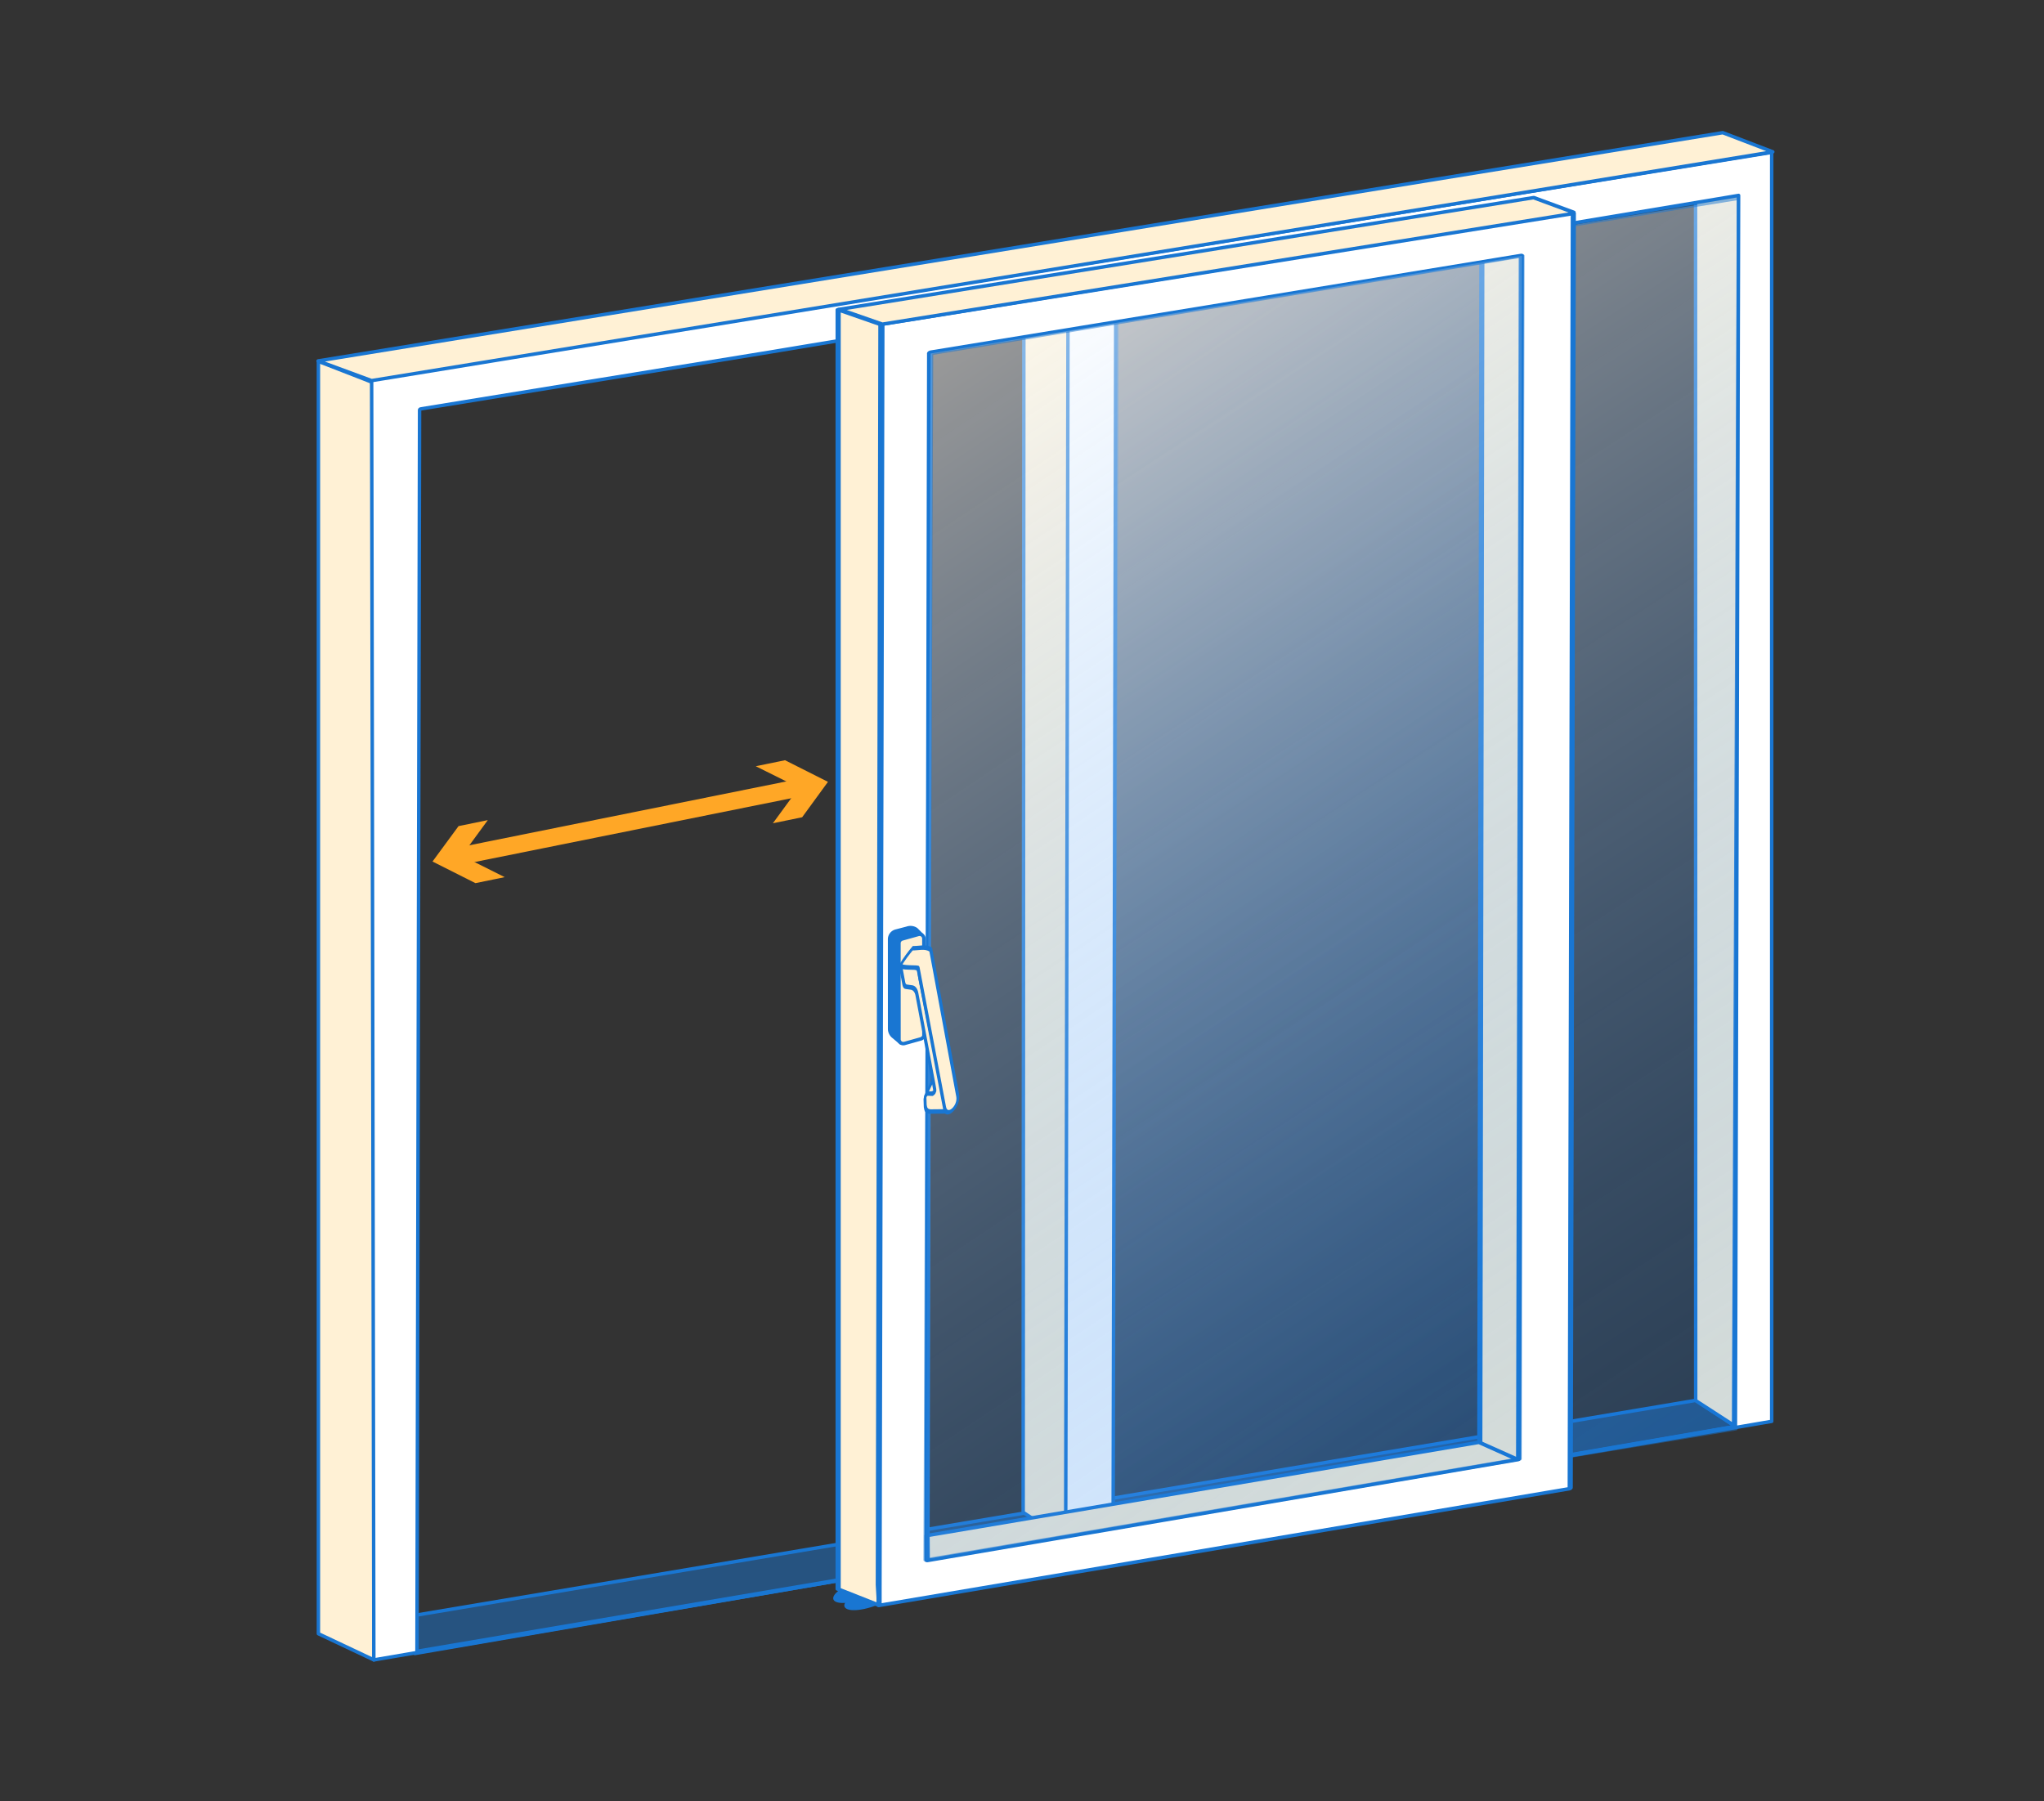 <svg viewBox="0 0 118 104" xmlns="http://www.w3.org/2000/svg">
 <rect x="0" y="0" width="118" height="104" fill="#333333" stroke="none"/>
 <title>Hebe-Schiebetür  / lift-and-slide door</title>
 <defs>
  <linearGradient id="a" x1="27.04" x2="70.31" y1="54.43" y2="97.7" gradientUnits="userSpaceOnUse">
   <stop stop-color="#fff" offset="0"/>
   <stop stop-color="#99b9af" style="stop-color:#0d76eb;stop-opacity:.357" offset="1"/>
  </linearGradient>
  <style>.nwb-1{stroke-linecap:round;stroke-linejoin:round;stroke-width:0.2px;stroke:#1976d2}</style>
  <linearGradient id="c" x1="37.5" x2="80.77" y1="50.71" y2="93.97" gradientTransform="matrix(1.573 0 0 1.022 -10.768 -24.061)" gradientUnits="userSpaceOnUse">
   <stop stop-color="#fff" offset="0"/>
   <stop stop-color="#99b9af" style="stop-color:#0d76eb;stop-opacity:.357" offset="1"/>
  </linearGradient>
 </defs>
 <path class="nwb-1" d="m23.954 95.464 0.04-2.209 73.897-12.403 2.293 1.501z" style="fill-opacity:.484;fill:#1976d2"/>
 <path class="nwb-1" d="m97.891 80.862-0.008-69.477 2.485-0.811-0.285 71.708z" style="fill:#fff1d5"/>
 <path class="nwb-1" d="m100.22 82.484-36.021 5.952 0.299-71.224 35.879-5.767z" style="fill:url(#c);opacity:.5"/>
 <path class="nwb-1" d="m21.579 95.833-3.197-1.509v-73.463l3.363 1.309-0.163 73.663z" style="fill:#fff1d5"/>
 <path class="nwb-1" d="m59.067 87.316 0.041-69.409 2.646-0.56-0.203 71.6z" style="fill:#fff1d5"/>
 <path class="nwb-1" d="m102.28 8.798-80.826 13.111s0.123 73.64 0.127 73.927l80.699-13.774v-32.711zm-1.911 2.485-0.183 71.081-35.926 6.202 0.153-71.306c-0.002-0.037 0.034-0.071 0.088-0.08l19.605-3.179zm-38.712 6.184-0.135 71.526-37.45 6.346 0.15-71.664s8.25e-4 -0.07 0.091-0.07l19.605-3.189z" style="fill:#ffffff"/>
 <path class="nwb-1" d="m18.367 20.837 81.087-13.177 2.889 1.106-80.891 13.209z" style="fill:#fff1d5"/>
 <g transform="matrix(1.496 0 0 1 -2.194 -23.671)">
  <g transform="rotate(3.812 -209.46 288.69)">
   <path d="m22.345 99.223a0.474 1.16 54.8 0 1 1.221-0.282 0.474 1.16 54.8 0 1-0.673 1.055 0.474 1.16 54.8 0 1-1.222 0.283 0.474 1.16 54.8 0 1 0.671-1.054l0.276 0.385z" style="fill:#1976d2;stroke-width:.07;stroke:#1976d2"/>
   <path d="m22.8 99.609a0.474 1.16 54.8 0 1 1.221-0.282 0.474 1.16 54.8 0 1-0.673 1.055 0.474 1.16 54.8 0 1-1.222 0.283 0.474 1.16 54.8 0 1 0.671-1.054l0.276 0.385z" style="fill:#1976d2;stroke-width:.07;stroke:#1976d2"/>
  </g>
  <path class="nwb-1" d="m35.4 116.36-1.59-0.94v-73.87l1.65 0.86-0.1 72.76s0.05 1.19 0.04 1.19z" style="fill:#fff1d5"/>
  <path class="nwb-1" d="m58.57 108.33 0.08-69.67 1.92-0.46-0.13 69.66z" style="fill:#fff1d5"/>
  <path class="nwb-1" d="m62.16 35.94-26.66 6.45-0.11 72.89v1.08l26.61-6.73a0.08 0.08 0 0 0 0.06-0.08l0.12-73.55zm-24.92 77.79 0.1-69.63a0.09 0.09 0 0 1 0.06-0.1l13-3.18 9.77-2.4-0.1 69.47z" style="fill:#ffffff"/>
  <path class="nwb-1" d="m62.17 35.92-1.52-0.84-26.79 6.45 1.65 0.86 26.66-6.39z" style="fill:#fff1d5"/>
  <path class="nwb-1" transform="translate(59.742,-13.442)" d="m-22.492 127.21-0.007-1.441 21.301-5.384 1.494 1z" style="fill:#fff1d5"/>
  <path class="nwb-1" d="m60.09 107.91-22.89 5.83 0.18-69.66 22.82-5.64z" style="fill:url(#a);opacity:.5"/>
 </g>
 <g transform="matrix(1.209 -.005 .01 .999 -2.728 -18.899)">
  <path d="m23.45 68.56 16.7-3.98" style="fill:none;stroke-miterlimit:10;stroke:#ffa726"/>
  <path class="cls-6" d="m25.78 69.74-2.04-1.25 1.26-2.05-1.4 0.34-1.26 2.04 2.04 1.26z" style="fill:#ffa726"/>
  <path class="cls-6" d="m38.61 66.69 1.26-2.05-2.05-1.25 1.4-0.34 2.04 1.26-1.25 2.04z" style="fill:#ffa726"/>
 </g>
 <g transform="matrix(.83 -.6 .038 1.136 18.949 -11.448)">
  <path class="nwb-1" d="m38.24 85.05-0.62 0.59 0.84 0.2z" style="fill:#fff1d5"/>
  <path class="nwb-1" transform="matrix(1.176 .621 -.039 .859 -3.213 -11.985)" d="m37.06 76.86 0.31 0.31-1.06 0.23a0.31 0.31 0 0 0-0.25 0.31l0.11 5.71-0.41-0.35a0.58 0.58 0 0 1-0.24-0.47v-5.18a0.49 0.49 0 0 1 0.36-0.46l0.65-0.17a0.59 0.59 0 0 1 0.53 0.07z" style="fill:#1976d2"/>
  <path class="nwb-1" transform="matrix(1.176 .621 -.039 .859 -3.213 -11.985)" d="m37.18 77.15-0.93 0.26a0.26 0.26 0 0 0-0.19 0.24v5.56a0.25 0.25 0 0 0 0.32 0.24l0.93-0.26a0.26 0.26 0 0 0 0.19-0.19v-5.61a0.25 0.25 0 0 0-0.32-0.24z" style="fill:#fff1d5"/>
  <path class="nwb-1" d="m36.41 79.32-0.2-1.07 1.125 0.727c0.149 0.122 0.126 0.374 0.165 0.563l1.5 7.62-1-0.52c-0.35-0.17-0.39-0.3-0.42-0.5v-0.33c-0.021-0.134 0.117-0.238 0.24-0.18l0.32 0.18c0.09 0 0.15 0 0.13-0.1l-0.06-0.35-0.94-5.06c-0.04-0.236-0.183-0.441-0.39-0.56l-0.3-0.19c-0.087-0.049-0.149-0.133-0.17-0.23z" style="fill:#fff1d5;stroke:#1976d2"/>
  <path d="m39.81 86.78-1.502-8.21c-0.361-0.367-0.764-0.468-1.218-0.71-0.309 0.096-0.605 0.23-0.88 0.4 0.016 0.181 1.188 0.7 1.198 0.79l1.482 7.88c0.1 0.613 1.02 0.463 0.92-0.15z" style="fill:#fff1d5;stroke-miterlimit:10;stroke-width:.2px;stroke:#1976d2"/>
 </g>
</svg>
